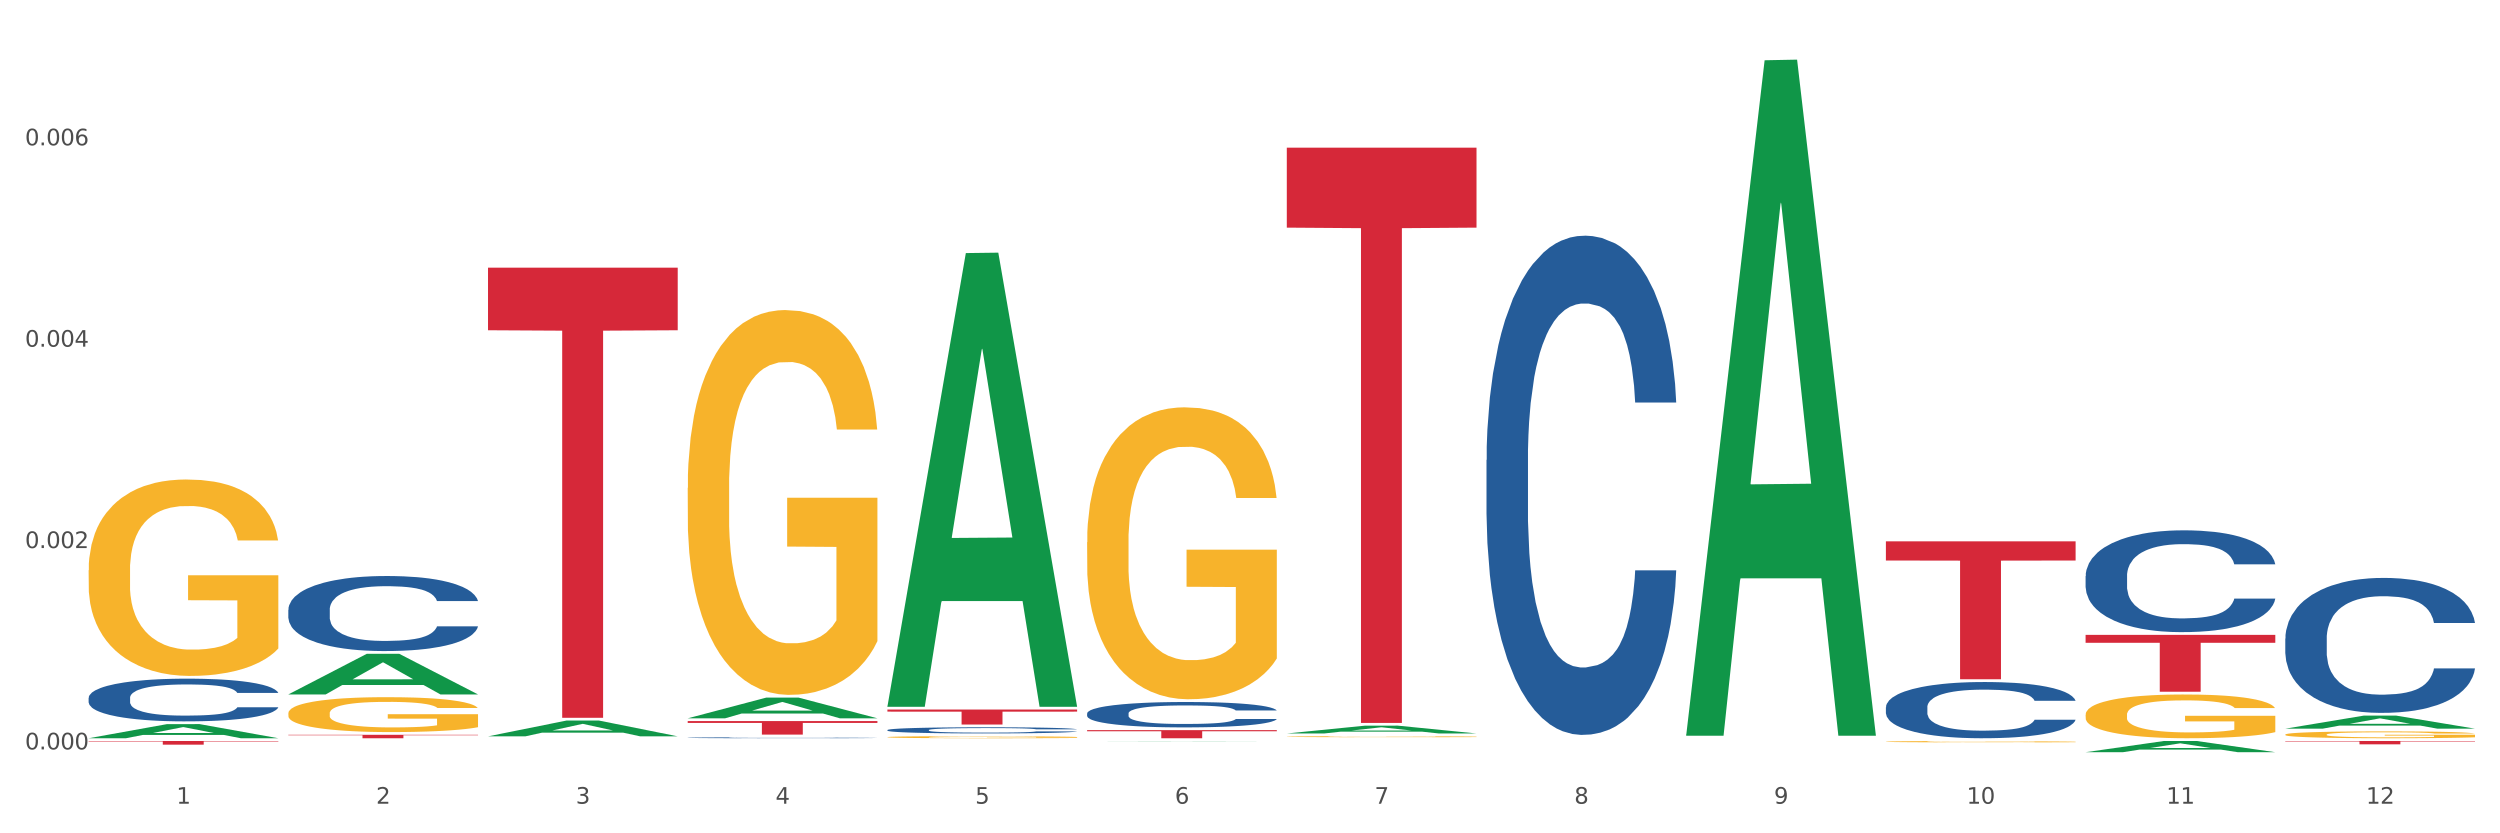<?xml version="1.0" encoding="utf-8" standalone="no"?>
<!DOCTYPE svg PUBLIC "-//W3C//DTD SVG 1.1//EN"
  "http://www.w3.org/Graphics/SVG/1.1/DTD/svg11.dtd">
<svg xmlns:xlink="http://www.w3.org/1999/xlink" width="1080pt" height="360pt" viewBox="0 0 1080 360" xmlns="http://www.w3.org/2000/svg" version="1.1">
 <rect x="0" y="0" width="1080" height="360" fill="#333333" stroke="none"/>
 <defs>
  <style type="text/css">*{stroke-linejoin: round; stroke-linecap: butt}</style>
 </defs>
 <g id="figure_1">
  <g id="patch_1">
   <path d="M 0 360 
L 1080 360 
L 1080 0 
L 0 0 
z
" style="fill: #ffffff; stroke: #ffffff; stroke-linejoin: miter"/>
  </g>
  <g id="axes_1">
   <g id="matplotlib.axis_1">
    <g id="xtick_1">
     <g id="text_1">
      <!-- 1 -->
      <g style="fill: #4d4d4d" transform="translate(76.207 347.204) scale(0.096 -0.096)">
       <defs>
        <path id="DejaVuSans-31" d="M 794 531 
L 1825 531 
L 1825 4091 
L 703 3866 
L 703 4441 
L 1819 4666 
L 2450 4666 
L 2450 531 
L 3481 531 
L 3481 0 
L 794 0 
L 794 531 
z
" transform="scale(0.016)"/>
       </defs>
       <use xlink:href="#DejaVuSans-31"/>
      </g>
     </g>
    </g>
    <g id="xtick_2">
     <g id="text_2">
      <!-- 2 -->
      <g style="fill: #4d4d4d" transform="translate(162.476 347.204) scale(0.096 -0.096)">
       <defs>
        <path id="DejaVuSans-32" d="M 1228 531 
L 3431 531 
L 3431 0 
L 469 0 
L 469 531 
Q 828 903 1448 1529 
Q 2069 2156 2228 2338 
Q 2531 2678 2651 2914 
Q 2772 3150 2772 3378 
Q 2772 3750 2511 3984 
Q 2250 4219 1831 4219 
Q 1534 4219 1204 4116 
Q 875 4013 500 3803 
L 500 4441 
Q 881 4594 1212 4672 
Q 1544 4750 1819 4750 
Q 2544 4750 2975 4387 
Q 3406 4025 3406 3419 
Q 3406 3131 3298 2873 
Q 3191 2616 2906 2266 
Q 2828 2175 2409 1742 
Q 1991 1309 1228 531 
z
" transform="scale(0.016)"/>
       </defs>
       <use xlink:href="#DejaVuSans-32"/>
      </g>
     </g>
    </g>
    <g id="xtick_3">
     <g id="text_3">
      <!-- 3 -->
      <g style="fill: #4d4d4d" transform="translate(248.745 347.204) scale(0.096 -0.096)">
       <defs>
        <path id="DejaVuSans-33" d="M 2597 2516 
Q 3050 2419 3304 2112 
Q 3559 1806 3559 1356 
Q 3559 666 3084 287 
Q 2609 -91 1734 -91 
Q 1441 -91 1130 -33 
Q 819 25 488 141 
L 488 750 
Q 750 597 1062 519 
Q 1375 441 1716 441 
Q 2309 441 2620 675 
Q 2931 909 2931 1356 
Q 2931 1769 2642 2001 
Q 2353 2234 1838 2234 
L 1294 2234 
L 1294 2753 
L 1863 2753 
Q 2328 2753 2575 2939 
Q 2822 3125 2822 3475 
Q 2822 3834 2567 4026 
Q 2313 4219 1838 4219 
Q 1578 4219 1281 4162 
Q 984 4106 628 3988 
L 628 4550 
Q 988 4650 1302 4700 
Q 1616 4750 1894 4750 
Q 2613 4750 3031 4423 
Q 3450 4097 3450 3541 
Q 3450 3153 3228 2886 
Q 3006 2619 2597 2516 
z
" transform="scale(0.016)"/>
       </defs>
       <use xlink:href="#DejaVuSans-33"/>
      </g>
     </g>
    </g>
    <g id="xtick_4">
     <g id="text_4">
      <!-- 4 -->
      <g style="fill: #4d4d4d" transform="translate(335.014 347.204) scale(0.096 -0.096)">
       <defs>
        <path id="DejaVuSans-34" d="M 2419 4116 
L 825 1625 
L 2419 1625 
L 2419 4116 
z
M 2253 4666 
L 3047 4666 
L 3047 1625 
L 3713 1625 
L 3713 1100 
L 3047 1100 
L 3047 0 
L 2419 0 
L 2419 1100 
L 313 1100 
L 313 1709 
L 2253 4666 
z
" transform="scale(0.016)"/>
       </defs>
       <use xlink:href="#DejaVuSans-34"/>
      </g>
     </g>
    </g>
    <g id="xtick_5">
     <g id="text_5">
      <!-- 5 -->
      <g style="fill: #4d4d4d" transform="translate(421.284 347.204) scale(0.096 -0.096)">
       <defs>
        <path id="DejaVuSans-35" d="M 691 4666 
L 3169 4666 
L 3169 4134 
L 1269 4134 
L 1269 2991 
Q 1406 3038 1543 3061 
Q 1681 3084 1819 3084 
Q 2600 3084 3056 2656 
Q 3513 2228 3513 1497 
Q 3513 744 3044 326 
Q 2575 -91 1722 -91 
Q 1428 -91 1123 -41 
Q 819 9 494 109 
L 494 744 
Q 775 591 1075 516 
Q 1375 441 1709 441 
Q 2250 441 2565 725 
Q 2881 1009 2881 1497 
Q 2881 1984 2565 2268 
Q 2250 2553 1709 2553 
Q 1456 2553 1204 2497 
Q 953 2441 691 2322 
L 691 4666 
z
" transform="scale(0.016)"/>
       </defs>
       <use xlink:href="#DejaVuSans-35"/>
      </g>
     </g>
    </g>
    <g id="xtick_6">
     <g id="text_6">
      <!-- 6 -->
      <g style="fill: #4d4d4d" transform="translate(507.553 347.204) scale(0.096 -0.096)">
       <defs>
        <path id="DejaVuSans-36" d="M 2113 2584 
Q 1688 2584 1439 2293 
Q 1191 2003 1191 1497 
Q 1191 994 1439 701 
Q 1688 409 2113 409 
Q 2538 409 2786 701 
Q 3034 994 3034 1497 
Q 3034 2003 2786 2293 
Q 2538 2584 2113 2584 
z
M 3366 4563 
L 3366 3988 
Q 3128 4100 2886 4159 
Q 2644 4219 2406 4219 
Q 1781 4219 1451 3797 
Q 1122 3375 1075 2522 
Q 1259 2794 1537 2939 
Q 1816 3084 2150 3084 
Q 2853 3084 3261 2657 
Q 3669 2231 3669 1497 
Q 3669 778 3244 343 
Q 2819 -91 2113 -91 
Q 1303 -91 875 529 
Q 447 1150 447 2328 
Q 447 3434 972 4092 
Q 1497 4750 2381 4750 
Q 2619 4750 2861 4703 
Q 3103 4656 3366 4563 
z
" transform="scale(0.016)"/>
       </defs>
       <use xlink:href="#DejaVuSans-36"/>
      </g>
     </g>
    </g>
    <g id="xtick_7">
     <g id="text_7">
      <!-- 7 -->
      <g style="fill: #4d4d4d" transform="translate(593.822 347.204) scale(0.096 -0.096)">
       <defs>
        <path id="DejaVuSans-37" d="M 525 4666 
L 3525 4666 
L 3525 4397 
L 1831 0 
L 1172 0 
L 2766 4134 
L 525 4134 
L 525 4666 
z
" transform="scale(0.016)"/>
       </defs>
       <use xlink:href="#DejaVuSans-37"/>
      </g>
     </g>
    </g>
    <g id="xtick_8">
     <g id="text_8">
      <!-- 8 -->
      <g style="fill: #4d4d4d" transform="translate(680.091 347.204) scale(0.096 -0.096)">
       <defs>
        <path id="DejaVuSans-38" d="M 2034 2216 
Q 1584 2216 1326 1975 
Q 1069 1734 1069 1313 
Q 1069 891 1326 650 
Q 1584 409 2034 409 
Q 2484 409 2743 651 
Q 3003 894 3003 1313 
Q 3003 1734 2745 1975 
Q 2488 2216 2034 2216 
z
M 1403 2484 
Q 997 2584 770 2862 
Q 544 3141 544 3541 
Q 544 4100 942 4425 
Q 1341 4750 2034 4750 
Q 2731 4750 3128 4425 
Q 3525 4100 3525 3541 
Q 3525 3141 3298 2862 
Q 3072 2584 2669 2484 
Q 3125 2378 3379 2068 
Q 3634 1759 3634 1313 
Q 3634 634 3220 271 
Q 2806 -91 2034 -91 
Q 1263 -91 848 271 
Q 434 634 434 1313 
Q 434 1759 690 2068 
Q 947 2378 1403 2484 
z
M 1172 3481 
Q 1172 3119 1398 2916 
Q 1625 2713 2034 2713 
Q 2441 2713 2670 2916 
Q 2900 3119 2900 3481 
Q 2900 3844 2670 4047 
Q 2441 4250 2034 4250 
Q 1625 4250 1398 4047 
Q 1172 3844 1172 3481 
z
" transform="scale(0.016)"/>
       </defs>
       <use xlink:href="#DejaVuSans-38"/>
      </g>
     </g>
    </g>
    <g id="xtick_9">
     <g id="text_9">
      <!-- 9 -->
      <g style="fill: #4d4d4d" transform="translate(766.361 347.204) scale(0.096 -0.096)">
       <defs>
        <path id="DejaVuSans-39" d="M 703 97 
L 703 672 
Q 941 559 1184 500 
Q 1428 441 1663 441 
Q 2288 441 2617 861 
Q 2947 1281 2994 2138 
Q 2813 1869 2534 1725 
Q 2256 1581 1919 1581 
Q 1219 1581 811 2004 
Q 403 2428 403 3163 
Q 403 3881 828 4315 
Q 1253 4750 1959 4750 
Q 2769 4750 3195 4129 
Q 3622 3509 3622 2328 
Q 3622 1225 3098 567 
Q 2575 -91 1691 -91 
Q 1453 -91 1209 -44 
Q 966 3 703 97 
z
M 1959 2075 
Q 2384 2075 2632 2365 
Q 2881 2656 2881 3163 
Q 2881 3666 2632 3958 
Q 2384 4250 1959 4250 
Q 1534 4250 1286 3958 
Q 1038 3666 1038 3163 
Q 1038 2656 1286 2365 
Q 1534 2075 1959 2075 
z
" transform="scale(0.016)"/>
       </defs>
       <use xlink:href="#DejaVuSans-39"/>
      </g>
     </g>
    </g>
    <g id="xtick_10">
     <g id="text_10">
      <!-- 10 -->
      <g style="fill: #4d4d4d" transform="translate(849.576 347.204) scale(0.096 -0.096)">
       <defs>
        <path id="DejaVuSans-30" d="M 2034 4250 
Q 1547 4250 1301 3770 
Q 1056 3291 1056 2328 
Q 1056 1369 1301 889 
Q 1547 409 2034 409 
Q 2525 409 2770 889 
Q 3016 1369 3016 2328 
Q 3016 3291 2770 3770 
Q 2525 4250 2034 4250 
z
M 2034 4750 
Q 2819 4750 3233 4129 
Q 3647 3509 3647 2328 
Q 3647 1150 3233 529 
Q 2819 -91 2034 -91 
Q 1250 -91 836 529 
Q 422 1150 422 2328 
Q 422 3509 836 4129 
Q 1250 4750 2034 4750 
z
" transform="scale(0.016)"/>
       </defs>
       <use xlink:href="#DejaVuSans-31"/>
       <use xlink:href="#DejaVuSans-30" transform="translate(63.623 0)"/>
      </g>
     </g>
    </g>
    <g id="xtick_11">
     <g id="text_11">
      <!-- 11 -->
      <g style="fill: #4d4d4d" transform="translate(935.845 347.204) scale(0.096 -0.096)">
       <use xlink:href="#DejaVuSans-31"/>
       <use xlink:href="#DejaVuSans-31" transform="translate(63.623 0)"/>
      </g>
     </g>
    </g>
    <g id="xtick_12">
     <g id="text_12">
      <!-- 12 -->
      <g style="fill: #4d4d4d" transform="translate(1022.114 347.204) scale(0.096 -0.096)">
       <use xlink:href="#DejaVuSans-31"/>
       <use xlink:href="#DejaVuSans-32" transform="translate(63.623 0)"/>
      </g>
     </g>
    </g>
    <g id="xtick_13"/>
    <g id="xtick_14"/>
    <g id="xtick_15"/>
    <g id="xtick_16"/>
    <g id="xtick_17"/>
    <g id="xtick_18"/>
    <g id="xtick_19"/>
    <g id="xtick_20"/>
    <g id="xtick_21"/>
    <g id="xtick_22"/>
    <g id="xtick_23"/>
   </g>
   <g id="matplotlib.axis_2">
    <g id="ytick_1">
     <g id="text_13">
      <!-- 0.000 -->
      <g style="fill: #4d4d4d" transform="translate(10.8 323.747) scale(0.096 -0.096)">
       <defs>
        <path id="DejaVuSans-2e" d="M 684 794 
L 1344 794 
L 1344 0 
L 684 0 
L 684 794 
z
" transform="scale(0.016)"/>
       </defs>
       <use xlink:href="#DejaVuSans-30"/>
       <use xlink:href="#DejaVuSans-2e" transform="translate(63.623 0)"/>
       <use xlink:href="#DejaVuSans-30" transform="translate(95.41 0)"/>
       <use xlink:href="#DejaVuSans-30" transform="translate(159.033 0)"/>
       <use xlink:href="#DejaVuSans-30" transform="translate(222.656 0)"/>
      </g>
     </g>
    </g>
    <g id="ytick_2">
     <g id="text_14">
      <!-- 0.002 -->
      <g style="fill: #4d4d4d" transform="translate(10.8 236.76) scale(0.096 -0.096)">
       <use xlink:href="#DejaVuSans-30"/>
       <use xlink:href="#DejaVuSans-2e" transform="translate(63.623 0)"/>
       <use xlink:href="#DejaVuSans-30" transform="translate(95.41 0)"/>
       <use xlink:href="#DejaVuSans-30" transform="translate(159.033 0)"/>
       <use xlink:href="#DejaVuSans-32" transform="translate(222.656 0)"/>
      </g>
     </g>
    </g>
    <g id="ytick_3">
     <g id="text_15">
      <!-- 0.004 -->
      <g style="fill: #4d4d4d" transform="translate(10.8 149.773) scale(0.096 -0.096)">
       <use xlink:href="#DejaVuSans-30"/>
       <use xlink:href="#DejaVuSans-2e" transform="translate(63.623 0)"/>
       <use xlink:href="#DejaVuSans-30" transform="translate(95.41 0)"/>
       <use xlink:href="#DejaVuSans-30" transform="translate(159.033 0)"/>
       <use xlink:href="#DejaVuSans-34" transform="translate(222.656 0)"/>
      </g>
     </g>
    </g>
    <g id="ytick_4">
     <g id="text_16">
      <!-- 0.006 -->
      <g style="fill: #4d4d4d" transform="translate(10.8 62.785) scale(0.096 -0.096)">
       <use xlink:href="#DejaVuSans-30"/>
       <use xlink:href="#DejaVuSans-2e" transform="translate(63.623 0)"/>
       <use xlink:href="#DejaVuSans-30" transform="translate(95.41 0)"/>
       <use xlink:href="#DejaVuSans-30" transform="translate(159.033 0)"/>
       <use xlink:href="#DejaVuSans-36" transform="translate(222.656 0)"/>
      </g>
     </g>
    </g>
    <g id="ytick_5"/>
    <g id="ytick_6"/>
    <g id="ytick_7"/>
    <g id="ytick_8"/>
   </g>
   <g id="PolyCollection_1">
    <path d="M 38.283 318.911 
L 38.367 318.906 
L 72.164 312.817 
L 86.189 312.811 
L 120.239 318.923 
L 104.017 318.923 
L 96.666 317.5 
L 61.771 317.5 
L 61.518 317.523 
L 54.421 318.923 
L 38.283 318.923 
L 38.283 318.911 
L 66.165 316.65 
L 92.272 316.645 
L 79.345 314.114 
L 79.176 314.102 
L 79.007 314.119 
L 66.08 316.645 
L 66.165 316.65 
L 38.283 318.911 
z
" clip-path="url(#p78533ad5ad)" style="fill: #109648"/>
    <path d="M 814.706 233.857 
L 896.662 233.857 
L 896.662 242.139 
L 864.423 242.195 
L 864.423 293.456 
L 846.75 293.456 
L 846.75 242.195 
L 814.706 242.139 
L 814.706 233.913 
L 814.706 233.857 
z
" clip-path="url(#p78533ad5ad)" style="fill: #d62839"/>
    <path d="M 555.898 63.806 
L 637.854 63.806 
L 637.854 98.338 
L 605.615 98.571 
L 605.615 312.296 
L 587.943 312.296 
L 587.943 98.571 
L 555.898 98.338 
L 555.898 64.039 
L 555.898 63.806 
z
" clip-path="url(#p78533ad5ad)" style="fill: #d62839"/>
    <path d="M 469.629 315.412 
L 551.585 315.412 
L 551.585 315.9 
L 519.346 315.903 
L 519.346 318.923 
L 501.673 318.923 
L 501.673 315.903 
L 469.629 315.9 
L 469.629 315.415 
L 469.629 315.412 
z
" clip-path="url(#p78533ad5ad)" style="fill: #d62839"/>
    <path d="M 383.36 306.525 
L 465.316 306.525 
L 465.316 307.425 
L 433.077 307.431 
L 433.077 312.999 
L 415.404 312.999 
L 415.404 307.431 
L 383.36 307.425 
L 383.36 306.532 
L 383.36 306.525 
z
" clip-path="url(#p78533ad5ad)" style="fill: #d62839"/>
    <path d="M 297.091 311.493 
L 379.046 311.493 
L 379.046 312.306 
L 346.808 312.312 
L 346.808 317.343 
L 329.135 317.343 
L 329.135 312.312 
L 297.091 312.306 
L 297.091 311.499 
L 297.091 311.493 
z
" clip-path="url(#p78533ad5ad)" style="fill: #d62839"/>
    <path d="M 210.821 115.645 
L 292.777 115.645 
L 292.777 142.668 
L 260.539 142.85 
L 260.539 310.098 
L 242.866 310.098 
L 242.866 142.85 
L 210.821 142.668 
L 210.821 115.828 
L 210.821 115.645 
z
" clip-path="url(#p78533ad5ad)" style="fill: #d62839"/>
    <path d="M 124.552 317.435 
L 206.508 317.435 
L 206.508 317.642 
L 174.269 317.644 
L 174.269 318.923 
L 156.597 318.923 
L 156.597 317.644 
L 124.552 317.642 
L 124.552 317.437 
L 124.552 317.435 
z
" clip-path="url(#p78533ad5ad)" style="fill: #d62839"/>
    <path d="M 38.283 320.1 
L 120.239 320.1 
L 120.239 320.324 
L 88 320.325 
L 88 321.71 
L 70.327 321.71 
L 70.327 320.325 
L 38.283 320.324 
L 38.283 320.102 
L 38.283 320.1 
z
" clip-path="url(#p78533ad5ad)" style="fill: #d62839"/>
    <path d="M 38.283 301.471 
L 38.38 301.454 
L 38.38 300.983 
L 38.67 300.342 
L 39.736 299.162 
L 41.092 298.269 
L 43.417 297.224 
L 44.677 296.786 
L 46.324 296.297 
L 49.714 295.505 
L 53.589 294.831 
L 56.302 294.46 
L 58.336 294.225 
L 62.889 293.803 
L 65.505 293.618 
L 68.217 293.466 
L 70.542 293.365 
L 74.417 293.247 
L 77.517 293.196 
L 81.101 293.18 
L 84.105 293.196 
L 88.076 293.264 
L 93.889 293.466 
L 96.117 293.584 
L 99.12 293.786 
L 102.22 294.056 
L 104.739 294.326 
L 107.645 294.713 
L 110.648 295.219 
L 113.554 295.859 
L 115.589 296.449 
L 117.236 297.073 
L 118.689 297.831 
L 119.754 298.657 
L 120.239 299.348 
L 102.511 299.348 
L 102.026 298.724 
L 101.058 298.05 
L 100.089 297.595 
L 99.023 297.224 
L 97.376 296.803 
L 95.923 296.533 
L 93.501 296.213 
L 91.273 296.011 
L 89.433 295.893 
L 87.205 295.792 
L 82.458 295.691 
L 79.067 295.691 
L 76.936 295.724 
L 74.32 295.809 
L 72.092 295.927 
L 69.477 296.129 
L 67.442 296.348 
L 65.408 296.634 
L 64.245 296.837 
L 62.502 297.207 
L 61.339 297.511 
L 59.789 298.033 
L 58.917 298.404 
L 57.367 299.365 
L 56.689 300.072 
L 56.399 300.561 
L 56.205 301.1 
L 56.205 303.73 
L 56.786 304.909 
L 57.27 305.415 
L 58.045 305.988 
L 59.498 306.729 
L 61.63 307.454 
L 63.858 307.976 
L 65.698 308.297 
L 67.442 308.533 
L 69.186 308.718 
L 71.317 308.886 
L 73.061 308.988 
L 75.677 309.089 
L 78.776 309.139 
L 81.198 309.139 
L 86.139 309.055 
L 88.367 308.971 
L 90.498 308.853 
L 92.823 308.667 
L 94.664 308.465 
L 95.73 308.313 
L 97.473 307.993 
L 98.83 307.656 
L 99.992 307.269 
L 100.767 306.932 
L 101.639 306.426 
L 102.317 305.853 
L 102.511 305.55 
L 120.239 305.55 
L 119.851 306.156 
L 119.173 306.746 
L 117.817 307.538 
L 116.751 307.993 
L 115.104 308.549 
L 113.361 309.021 
L 110.939 309.544 
L 108.711 309.931 
L 106.386 310.268 
L 103.867 310.572 
L 99.314 310.993 
L 97.667 311.111 
L 94.18 311.313 
L 91.467 311.431 
L 87.495 311.549 
L 83.426 311.617 
L 79.164 311.634 
L 75.386 311.6 
L 71.22 311.499 
L 68.605 311.398 
L 65.698 311.246 
L 62.308 311.01 
L 59.111 310.723 
L 56.108 310.386 
L 53.299 309.999 
L 50.683 309.561 
L 47.292 308.836 
L 44.774 308.128 
L 42.933 307.471 
L 41.674 306.915 
L 40.414 306.207 
L 39.736 305.718 
L 38.67 304.538 
L 38.283 303.443 
L 38.283 301.471 
z
" clip-path="url(#p78533ad5ad)" style="fill: #255c99"/>
    <path d="M 124.552 263.403 
L 124.649 263.374 
L 124.649 262.545 
L 124.94 261.419 
L 126.005 259.347 
L 127.362 257.777 
L 129.687 255.942 
L 130.946 255.172 
L 132.593 254.313 
L 135.983 252.921 
L 139.858 251.737 
L 142.571 251.085 
L 144.605 250.671 
L 149.158 249.931 
L 151.774 249.605 
L 154.486 249.338 
L 156.811 249.161 
L 160.686 248.954 
L 163.786 248.865 
L 167.371 248.835 
L 170.374 248.865 
L 174.346 248.983 
L 180.158 249.338 
L 182.386 249.546 
L 185.389 249.901 
L 188.489 250.375 
L 191.008 250.849 
L 193.914 251.53 
L 196.917 252.418 
L 199.824 253.543 
L 201.858 254.579 
L 203.505 255.675 
L 204.958 257.007 
L 206.024 258.458 
L 206.508 259.672 
L 188.78 259.672 
L 188.296 258.577 
L 187.327 257.392 
L 186.358 256.593 
L 185.292 255.942 
L 183.646 255.201 
L 182.192 254.728 
L 179.771 254.165 
L 177.543 253.81 
L 175.702 253.602 
L 173.474 253.425 
L 168.727 253.247 
L 165.336 253.247 
L 163.205 253.306 
L 160.589 253.454 
L 158.361 253.662 
L 155.746 254.017 
L 153.711 254.402 
L 151.677 254.905 
L 150.515 255.26 
L 148.771 255.912 
L 147.608 256.445 
L 146.058 257.363 
L 145.186 258.014 
L 143.636 259.702 
L 142.958 260.946 
L 142.668 261.804 
L 142.474 262.752 
L 142.474 267.371 
L 143.055 269.444 
L 143.54 270.332 
L 144.315 271.339 
L 145.768 272.642 
L 147.899 273.915 
L 150.127 274.833 
L 151.968 275.395 
L 153.711 275.81 
L 155.455 276.136 
L 157.586 276.432 
L 159.33 276.609 
L 161.946 276.787 
L 165.046 276.876 
L 167.468 276.876 
L 172.408 276.728 
L 174.636 276.58 
L 176.768 276.373 
L 179.092 276.047 
L 180.933 275.692 
L 181.999 275.425 
L 183.742 274.862 
L 185.099 274.27 
L 186.261 273.589 
L 187.036 272.997 
L 187.908 272.109 
L 188.586 271.102 
L 188.78 270.569 
L 206.508 270.569 
L 206.12 271.635 
L 205.442 272.671 
L 204.086 274.063 
L 203.02 274.862 
L 201.374 275.84 
L 199.63 276.669 
L 197.208 277.587 
L 194.98 278.268 
L 192.655 278.86 
L 190.136 279.393 
L 185.583 280.133 
L 183.936 280.34 
L 180.449 280.696 
L 177.736 280.903 
L 173.764 281.11 
L 169.696 281.229 
L 165.433 281.258 
L 161.655 281.199 
L 157.49 281.021 
L 154.874 280.844 
L 151.968 280.577 
L 148.577 280.163 
L 145.38 279.659 
L 142.377 279.067 
L 139.568 278.386 
L 136.952 277.616 
L 133.562 276.343 
L 131.043 275.099 
L 129.202 273.945 
L 127.943 272.967 
L 126.683 271.724 
L 126.005 270.865 
L 124.94 268.792 
L 124.552 266.868 
L 124.552 263.403 
z
" clip-path="url(#p78533ad5ad)" style="fill: #255c99"/>
    <path d="M 297.091 318.701 
L 297.187 318.701 
L 297.187 318.691 
L 297.478 318.677 
L 298.544 318.651 
L 299.9 318.632 
L 302.225 318.609 
L 303.484 318.599 
L 305.131 318.589 
L 308.522 318.571 
L 312.397 318.557 
L 315.109 318.549 
L 317.144 318.544 
L 321.697 318.534 
L 324.312 318.53 
L 327.025 318.527 
L 329.35 318.525 
L 333.225 318.522 
L 336.325 318.521 
L 339.909 318.521 
L 342.912 318.521 
L 346.884 318.523 
L 352.697 318.527 
L 354.925 318.53 
L 357.928 318.534 
L 361.028 318.54 
L 363.546 318.546 
L 366.453 318.554 
L 369.456 318.565 
L 372.362 318.579 
L 374.396 318.592 
L 376.043 318.606 
L 377.496 318.622 
L 378.562 318.64 
L 379.046 318.655 
L 361.318 318.655 
L 360.834 318.642 
L 359.865 318.627 
L 358.896 318.617 
L 357.831 318.609 
L 356.184 318.6 
L 354.731 318.594 
L 352.309 318.587 
L 350.081 318.582 
L 348.24 318.58 
L 346.012 318.578 
L 341.265 318.575 
L 337.875 318.575 
L 335.744 318.576 
L 333.128 318.578 
L 330.9 318.581 
L 328.284 318.585 
L 326.25 318.59 
L 324.215 318.596 
L 323.053 318.6 
L 321.309 318.609 
L 320.147 318.615 
L 318.597 318.627 
L 317.725 318.635 
L 316.175 318.656 
L 315.497 318.671 
L 315.206 318.682 
L 315.012 318.693 
L 315.012 318.751 
L 315.594 318.776 
L 316.078 318.787 
L 316.853 318.8 
L 318.306 318.816 
L 320.437 318.832 
L 322.665 318.843 
L 324.506 318.85 
L 326.25 318.855 
L 327.994 318.859 
L 330.125 318.863 
L 331.869 318.865 
L 334.484 318.867 
L 337.584 318.869 
L 340.006 318.869 
L 344.947 318.867 
L 347.175 318.865 
L 349.306 318.862 
L 351.631 318.858 
L 353.472 318.854 
L 354.537 318.851 
L 356.281 318.844 
L 357.637 318.836 
L 358.8 318.828 
L 359.575 318.82 
L 360.446 318.809 
L 361.125 318.797 
L 361.318 318.79 
L 379.046 318.79 
L 378.659 318.804 
L 377.981 318.816 
L 376.625 318.834 
L 375.559 318.844 
L 373.912 318.856 
L 372.168 318.866 
L 369.746 318.877 
L 367.518 318.886 
L 365.193 318.893 
L 362.675 318.9 
L 358.121 318.909 
L 356.475 318.911 
L 352.987 318.916 
L 350.275 318.918 
L 346.303 318.921 
L 342.234 318.923 
L 337.972 318.923 
L 334.194 318.922 
L 330.028 318.92 
L 327.412 318.918 
L 324.506 318.914 
L 321.115 318.909 
L 317.919 318.903 
L 314.916 318.896 
L 312.106 318.887 
L 309.491 318.878 
L 306.1 318.862 
L 303.581 318.846 
L 301.741 318.832 
L 300.481 318.82 
L 299.222 318.805 
L 298.544 318.794 
L 297.478 318.768 
L 297.091 318.744 
L 297.091 318.701 
z
" clip-path="url(#p78533ad5ad)" style="fill: #255c99"/>
    <path d="M 383.36 315.375 
L 383.457 315.372 
L 383.457 315.304 
L 383.747 315.211 
L 384.813 315.041 
L 386.169 314.912 
L 388.494 314.761 
L 389.754 314.698 
L 391.4 314.627 
L 394.791 314.512 
L 398.666 314.415 
L 401.378 314.361 
L 403.413 314.327 
L 407.966 314.267 
L 410.582 314.24 
L 413.294 314.218 
L 415.619 314.203 
L 419.494 314.186 
L 422.594 314.179 
L 426.178 314.176 
L 429.181 314.179 
L 433.153 314.189 
L 438.966 314.218 
L 441.194 314.235 
L 444.197 314.264 
L 447.297 314.303 
L 449.816 314.342 
L 452.722 314.398 
L 455.725 314.471 
L 458.631 314.564 
L 460.666 314.649 
L 462.312 314.739 
L 463.766 314.849 
L 464.831 314.968 
L 465.316 315.068 
L 447.588 315.068 
L 447.103 314.978 
L 446.134 314.88 
L 445.166 314.814 
L 444.1 314.761 
L 442.453 314.7 
L 441 314.661 
L 438.578 314.615 
L 436.35 314.586 
L 434.51 314.568 
L 432.281 314.554 
L 427.535 314.539 
L 424.144 314.539 
L 422.013 314.544 
L 419.397 314.556 
L 417.169 314.573 
L 414.553 314.603 
L 412.519 314.634 
L 410.485 314.676 
L 409.322 314.705 
L 407.578 314.758 
L 406.416 314.802 
L 404.866 314.878 
L 403.994 314.931 
L 402.444 315.07 
L 401.766 315.172 
L 401.475 315.243 
L 401.282 315.321 
L 401.282 315.701 
L 401.863 315.871 
L 402.347 315.944 
L 403.122 316.027 
L 404.575 316.134 
L 406.707 316.239 
L 408.935 316.314 
L 410.775 316.361 
L 412.519 316.395 
L 414.263 316.422 
L 416.394 316.446 
L 418.138 316.461 
L 420.753 316.475 
L 423.853 316.483 
L 426.275 316.483 
L 431.216 316.47 
L 433.444 316.458 
L 435.575 316.441 
L 437.9 316.414 
L 439.741 316.385 
L 440.806 316.363 
L 442.55 316.317 
L 443.906 316.268 
L 445.069 316.212 
L 445.844 316.164 
L 446.716 316.09 
L 447.394 316.008 
L 447.588 315.964 
L 465.316 315.964 
L 464.928 316.051 
L 464.25 316.137 
L 462.894 316.251 
L 461.828 316.317 
L 460.181 316.397 
L 458.437 316.465 
L 456.016 316.541 
L 453.788 316.597 
L 451.463 316.646 
L 448.944 316.69 
L 444.391 316.75 
L 442.744 316.767 
L 439.256 316.797 
L 436.544 316.814 
L 432.572 316.831 
L 428.503 316.84 
L 424.241 316.843 
L 420.463 316.838 
L 416.297 316.823 
L 413.682 316.809 
L 410.775 316.787 
L 407.385 316.753 
L 404.188 316.711 
L 401.185 316.663 
L 398.375 316.607 
L 395.76 316.543 
L 392.369 316.439 
L 389.85 316.336 
L 388.01 316.241 
L 386.75 316.161 
L 385.491 316.059 
L 384.813 315.988 
L 383.747 315.818 
L 383.36 315.659 
L 383.36 315.375 
z
" clip-path="url(#p78533ad5ad)" style="fill: #255c99"/>
    <path d="M 469.629 308.194 
L 469.726 308.184 
L 469.726 307.904 
L 470.017 307.523 
L 471.082 306.822 
L 472.438 306.291 
L 474.763 305.67 
L 476.023 305.409 
L 477.67 305.119 
L 481.06 304.648 
L 484.935 304.247 
L 487.648 304.027 
L 489.682 303.887 
L 494.235 303.636 
L 496.851 303.526 
L 499.563 303.436 
L 501.888 303.376 
L 505.763 303.306 
L 508.863 303.276 
L 512.448 303.266 
L 515.451 303.276 
L 519.422 303.316 
L 525.235 303.436 
L 527.463 303.506 
L 530.466 303.626 
L 533.566 303.786 
L 536.085 303.947 
L 538.991 304.177 
L 541.994 304.478 
L 544.9 304.858 
L 546.935 305.209 
L 548.582 305.58 
L 550.035 306.03 
L 551.1 306.521 
L 551.585 306.932 
L 533.857 306.932 
L 533.372 306.561 
L 532.404 306.161 
L 531.435 305.89 
L 530.369 305.67 
L 528.722 305.419 
L 527.269 305.259 
L 524.847 305.069 
L 522.619 304.948 
L 520.779 304.878 
L 518.551 304.818 
L 513.804 304.758 
L 510.413 304.758 
L 508.282 304.778 
L 505.666 304.828 
L 503.438 304.898 
L 500.823 305.019 
L 498.788 305.149 
L 496.754 305.319 
L 495.591 305.439 
L 493.848 305.66 
L 492.685 305.84 
L 491.135 306.151 
L 490.263 306.371 
L 488.713 306.942 
L 488.035 307.363 
L 487.745 307.653 
L 487.551 307.974 
L 487.551 309.537 
L 488.132 310.238 
L 488.616 310.538 
L 489.391 310.879 
L 490.845 311.32 
L 492.976 311.75 
L 495.204 312.061 
L 497.044 312.251 
L 498.788 312.392 
L 500.532 312.502 
L 502.663 312.602 
L 504.407 312.662 
L 507.023 312.722 
L 510.123 312.752 
L 512.544 312.752 
L 517.485 312.702 
L 519.713 312.652 
L 521.844 312.582 
L 524.169 312.472 
L 526.01 312.352 
L 527.076 312.261 
L 528.819 312.071 
L 530.176 311.871 
L 531.338 311.64 
L 532.113 311.44 
L 532.985 311.139 
L 533.663 310.799 
L 533.857 310.618 
L 551.585 310.618 
L 551.197 310.979 
L 550.519 311.33 
L 549.163 311.801 
L 548.097 312.071 
L 546.45 312.402 
L 544.707 312.682 
L 542.285 312.993 
L 540.057 313.223 
L 537.732 313.423 
L 535.213 313.604 
L 530.66 313.854 
L 529.013 313.924 
L 525.526 314.044 
L 522.813 314.115 
L 518.841 314.185 
L 514.772 314.225 
L 510.51 314.235 
L 506.732 314.215 
L 502.566 314.155 
L 499.951 314.095 
L 497.044 314.004 
L 493.654 313.864 
L 490.457 313.694 
L 487.454 313.494 
L 484.645 313.263 
L 482.029 313.003 
L 478.638 312.572 
L 476.12 312.151 
L 474.279 311.76 
L 473.02 311.43 
L 471.76 311.009 
L 471.082 310.719 
L 470.017 310.017 
L 469.629 309.366 
L 469.629 308.194 
z
" clip-path="url(#p78533ad5ad)" style="fill: #255c99"/>
    <path d="M 642.167 198.716 
L 642.264 198.519 
L 642.264 193.004 
L 642.555 185.52 
L 643.621 171.732 
L 644.977 161.293 
L 647.302 149.081 
L 648.561 143.96 
L 650.208 138.248 
L 653.599 128.991 
L 657.474 121.112 
L 660.186 116.779 
L 662.22 114.021 
L 666.774 109.097 
L 669.389 106.931 
L 672.102 105.158 
L 674.427 103.976 
L 678.302 102.597 
L 681.402 102.007 
L 684.986 101.81 
L 687.989 102.007 
L 691.961 102.794 
L 697.773 105.158 
L 700.001 106.537 
L 703.005 108.9 
L 706.105 112.052 
L 708.623 115.203 
L 711.53 119.733 
L 714.533 125.642 
L 717.439 133.127 
L 719.473 140.021 
L 721.12 147.308 
L 722.573 156.172 
L 723.639 165.823 
L 724.123 173.899 
L 706.395 173.899 
L 705.911 166.611 
L 704.942 158.732 
L 703.973 153.414 
L 702.908 149.081 
L 701.261 144.157 
L 699.808 141.006 
L 697.386 137.263 
L 695.158 134.9 
L 693.317 133.521 
L 691.089 132.339 
L 686.342 131.157 
L 682.952 131.157 
L 680.82 131.551 
L 678.205 132.536 
L 675.977 133.915 
L 673.361 136.278 
L 671.327 138.839 
L 669.292 142.187 
L 668.13 144.551 
L 666.386 148.884 
L 665.224 152.429 
L 663.674 158.535 
L 662.802 162.869 
L 661.252 174.096 
L 660.574 182.368 
L 660.283 188.08 
L 660.089 194.383 
L 660.089 225.109 
L 660.67 238.897 
L 661.155 244.806 
L 661.93 251.503 
L 663.383 260.169 
L 665.514 268.639 
L 667.742 274.745 
L 669.583 278.487 
L 671.327 281.244 
L 673.07 283.411 
L 675.202 285.381 
L 676.945 286.562 
L 679.561 287.744 
L 682.661 288.335 
L 685.083 288.335 
L 690.023 287.35 
L 692.252 286.365 
L 694.383 284.987 
L 696.708 282.82 
L 698.548 280.457 
L 699.614 278.684 
L 701.358 274.942 
L 702.714 271.002 
L 703.876 266.472 
L 704.651 262.533 
L 705.523 256.624 
L 706.201 249.927 
L 706.395 246.382 
L 724.123 246.382 
L 723.736 253.472 
L 723.058 260.366 
L 721.701 269.623 
L 720.636 274.942 
L 718.989 281.441 
L 717.245 286.956 
L 714.823 293.062 
L 712.595 297.592 
L 710.27 301.532 
L 707.751 305.077 
L 703.198 310.001 
L 701.551 311.38 
L 698.064 313.744 
L 695.351 315.122 
L 691.38 316.501 
L 687.311 317.289 
L 683.048 317.486 
L 679.27 317.092 
L 675.105 315.91 
L 672.489 314.728 
L 669.583 312.956 
L 666.192 310.198 
L 662.995 306.85 
L 659.992 302.911 
L 657.183 298.38 
L 654.567 293.259 
L 651.177 284.79 
L 648.658 276.517 
L 646.817 268.836 
L 645.558 262.336 
L 644.299 254.063 
L 643.621 248.351 
L 642.555 234.564 
L 642.167 221.761 
L 642.167 198.716 
z
" clip-path="url(#p78533ad5ad)" style="fill: #255c99"/>
    <path d="M 814.706 305.547 
L 814.803 305.525 
L 814.803 304.903 
L 815.093 304.061 
L 816.159 302.508 
L 817.515 301.332 
L 819.84 299.957 
L 821.1 299.38 
L 822.746 298.737 
L 826.137 297.694 
L 830.012 296.807 
L 832.724 296.319 
L 834.759 296.008 
L 839.312 295.454 
L 841.928 295.21 
L 844.64 295.01 
L 846.965 294.877 
L 850.84 294.722 
L 853.94 294.655 
L 857.524 294.633 
L 860.527 294.655 
L 864.499 294.744 
L 870.312 295.01 
L 872.54 295.165 
L 875.543 295.432 
L 878.643 295.786 
L 881.162 296.141 
L 884.068 296.652 
L 887.071 297.317 
L 889.977 298.16 
L 892.012 298.936 
L 893.658 299.757 
L 895.112 300.755 
L 896.177 301.842 
L 896.662 302.752 
L 878.934 302.752 
L 878.449 301.931 
L 877.48 301.044 
L 876.512 300.445 
L 875.446 299.957 
L 873.799 299.402 
L 872.346 299.047 
L 869.924 298.626 
L 867.696 298.36 
L 865.856 298.204 
L 863.627 298.071 
L 858.881 297.938 
L 855.49 297.938 
L 853.359 297.983 
L 850.743 298.093 
L 848.515 298.249 
L 845.899 298.515 
L 843.865 298.803 
L 841.831 299.18 
L 840.668 299.447 
L 838.924 299.935 
L 837.762 300.334 
L 836.212 301.022 
L 835.34 301.51 
L 833.79 302.774 
L 833.112 303.706 
L 832.821 304.349 
L 832.628 305.059 
L 832.628 308.519 
L 833.209 310.072 
L 833.693 310.738 
L 834.468 311.492 
L 835.921 312.468 
L 838.053 313.422 
L 840.281 314.109 
L 842.121 314.531 
L 843.865 314.841 
L 845.609 315.085 
L 847.74 315.307 
L 849.484 315.44 
L 852.099 315.573 
L 855.199 315.64 
L 857.621 315.64 
L 862.562 315.529 
L 864.79 315.418 
L 866.921 315.263 
L 869.246 315.019 
L 871.087 314.753 
L 872.152 314.553 
L 873.896 314.131 
L 875.252 313.688 
L 876.415 313.178 
L 877.19 312.734 
L 878.062 312.068 
L 878.74 311.314 
L 878.934 310.915 
L 896.662 310.915 
L 896.274 311.714 
L 895.596 312.49 
L 894.24 313.533 
L 893.174 314.131 
L 891.527 314.863 
L 889.784 315.485 
L 887.362 316.172 
L 885.134 316.682 
L 882.809 317.126 
L 880.29 317.525 
L 875.737 318.08 
L 874.09 318.235 
L 870.602 318.501 
L 867.89 318.657 
L 863.918 318.812 
L 859.849 318.901 
L 855.587 318.923 
L 851.809 318.879 
L 847.643 318.745 
L 845.028 318.612 
L 842.121 318.413 
L 838.731 318.102 
L 835.534 317.725 
L 832.531 317.281 
L 829.721 316.771 
L 827.106 316.194 
L 823.715 315.241 
L 821.196 314.309 
L 819.356 313.444 
L 818.096 312.712 
L 816.837 311.78 
L 816.159 311.137 
L 815.093 309.584 
L 814.706 308.142 
L 814.706 305.547 
z
" clip-path="url(#p78533ad5ad)" style="fill: #255c99"/>
    <path d="M 900.975 248.86 
L 901.072 248.82 
L 901.072 247.695 
L 901.363 246.169 
L 902.428 243.357 
L 903.784 241.228 
L 906.109 238.737 
L 907.369 237.693 
L 909.016 236.528 
L 912.406 234.64 
L 916.281 233.033 
L 918.994 232.15 
L 921.028 231.587 
L 925.581 230.583 
L 928.197 230.141 
L 930.909 229.779 
L 933.234 229.538 
L 937.109 229.257 
L 940.209 229.137 
L 943.794 229.097 
L 946.797 229.137 
L 950.768 229.297 
L 956.581 229.779 
L 958.809 230.061 
L 961.812 230.543 
L 964.912 231.185 
L 967.431 231.828 
L 970.337 232.752 
L 973.34 233.957 
L 976.246 235.484 
L 978.281 236.89 
L 979.928 238.376 
L 981.381 240.184 
L 982.446 242.152 
L 982.931 243.799 
L 965.203 243.799 
L 964.718 242.313 
L 963.75 240.706 
L 962.781 239.621 
L 961.715 238.737 
L 960.068 237.733 
L 958.615 237.09 
L 956.193 236.327 
L 953.965 235.845 
L 952.125 235.564 
L 949.897 235.323 
L 945.15 235.082 
L 941.759 235.082 
L 939.628 235.162 
L 937.012 235.363 
L 934.784 235.644 
L 932.169 236.126 
L 930.134 236.649 
L 928.1 237.332 
L 926.937 237.814 
L 925.194 238.697 
L 924.031 239.42 
L 922.481 240.666 
L 921.609 241.549 
L 920.059 243.839 
L 919.381 245.526 
L 919.091 246.691 
L 918.897 247.977 
L 918.897 254.243 
L 919.478 257.055 
L 919.962 258.26 
L 920.737 259.626 
L 922.191 261.394 
L 924.322 263.121 
L 926.55 264.366 
L 928.391 265.129 
L 930.134 265.692 
L 931.878 266.134 
L 934.009 266.535 
L 935.753 266.776 
L 938.369 267.017 
L 941.469 267.138 
L 943.89 267.138 
L 948.831 266.937 
L 951.059 266.736 
L 953.19 266.455 
L 955.515 266.013 
L 957.356 265.531 
L 958.422 265.17 
L 960.165 264.406 
L 961.522 263.603 
L 962.684 262.679 
L 963.459 261.876 
L 964.331 260.67 
L 965.009 259.305 
L 965.203 258.582 
L 982.931 258.582 
L 982.543 260.028 
L 981.865 261.434 
L 980.509 263.322 
L 979.443 264.406 
L 977.796 265.732 
L 976.053 266.857 
L 973.631 268.102 
L 971.403 269.026 
L 969.078 269.829 
L 966.559 270.552 
L 962.006 271.557 
L 960.359 271.838 
L 956.872 272.32 
L 954.159 272.601 
L 950.187 272.882 
L 946.119 273.043 
L 941.856 273.083 
L 938.078 273.003 
L 933.912 272.762 
L 931.297 272.521 
L 928.391 272.159 
L 925 271.597 
L 921.803 270.914 
L 918.8 270.111 
L 915.991 269.187 
L 913.375 268.142 
L 909.984 266.415 
L 907.466 264.728 
L 905.625 263.161 
L 904.366 261.835 
L 903.106 260.148 
L 902.428 258.983 
L 901.363 256.171 
L 900.975 253.56 
L 900.975 248.86 
z
" clip-path="url(#p78533ad5ad)" style="fill: #255c99"/>
    <path d="M 987.244 275.856 
L 987.341 275.803 
L 987.341 274.312 
L 987.632 272.289 
L 988.697 268.561 
L 990.054 265.739 
L 992.379 262.437 
L 993.638 261.053 
L 995.285 259.508 
L 998.675 257.006 
L 1002.55 254.876 
L 1005.263 253.704 
L 1007.297 252.959 
L 1011.85 251.627 
L 1014.466 251.042 
L 1017.178 250.562 
L 1019.503 250.243 
L 1023.378 249.87 
L 1026.478 249.71 
L 1030.063 249.657 
L 1033.066 249.71 
L 1037.038 249.923 
L 1042.85 250.562 
L 1045.078 250.935 
L 1048.081 251.574 
L 1051.181 252.426 
L 1053.7 253.278 
L 1056.606 254.503 
L 1059.609 256.1 
L 1062.516 258.124 
L 1064.55 259.988 
L 1066.197 261.958 
L 1067.65 264.354 
L 1068.716 266.963 
L 1069.2 269.147 
L 1051.472 269.147 
L 1050.988 267.176 
L 1050.019 265.046 
L 1049.05 263.609 
L 1047.985 262.437 
L 1046.338 261.106 
L 1044.885 260.254 
L 1042.463 259.242 
L 1040.235 258.603 
L 1038.394 258.23 
L 1036.166 257.911 
L 1031.419 257.591 
L 1028.028 257.591 
L 1025.897 257.698 
L 1023.282 257.964 
L 1021.053 258.337 
L 1018.438 258.976 
L 1016.403 259.668 
L 1014.369 260.573 
L 1013.207 261.212 
L 1011.463 262.384 
L 1010.3 263.342 
L 1008.75 264.993 
L 1007.879 266.165 
L 1006.329 269.2 
L 1005.65 271.437 
L 1005.36 272.981 
L 1005.166 274.685 
L 1005.166 282.992 
L 1005.747 286.72 
L 1006.232 288.317 
L 1007.007 290.128 
L 1008.46 292.471 
L 1010.591 294.76 
L 1012.819 296.411 
L 1014.66 297.423 
L 1016.403 298.168 
L 1018.147 298.754 
L 1020.278 299.287 
L 1022.022 299.606 
L 1024.638 299.926 
L 1027.738 300.085 
L 1030.16 300.085 
L 1035.1 299.819 
L 1037.328 299.553 
L 1039.46 299.18 
L 1041.785 298.594 
L 1043.625 297.955 
L 1044.691 297.476 
L 1046.435 296.464 
L 1047.791 295.399 
L 1048.953 294.175 
L 1049.728 293.11 
L 1050.6 291.512 
L 1051.278 289.702 
L 1051.472 288.743 
L 1069.2 288.743 
L 1068.813 290.66 
L 1068.134 292.524 
L 1066.778 295.027 
L 1065.713 296.464 
L 1064.066 298.222 
L 1062.322 299.713 
L 1059.9 301.363 
L 1057.672 302.588 
L 1055.347 303.653 
L 1052.828 304.612 
L 1048.275 305.943 
L 1046.628 306.316 
L 1043.141 306.955 
L 1040.428 307.328 
L 1036.456 307.7 
L 1032.388 307.913 
L 1028.125 307.967 
L 1024.347 307.86 
L 1020.182 307.541 
L 1017.566 307.221 
L 1014.66 306.742 
L 1011.269 305.996 
L 1008.072 305.091 
L 1005.069 304.026 
L 1002.26 302.801 
L 999.644 301.417 
L 996.254 299.127 
L 993.735 296.89 
L 991.894 294.814 
L 990.635 293.056 
L 989.375 290.82 
L 988.697 289.276 
L 987.632 285.548 
L 987.244 282.087 
L 987.244 275.856 
z
" clip-path="url(#p78533ad5ad)" style="fill: #255c99"/>
    <path d="M 987.244 317.331 
L 987.341 317.328 
L 987.341 317.231 
L 987.535 317.147 
L 988.502 316.944 
L 989.954 316.777 
L 991.018 316.688 
L 992.082 316.615 
L 993.34 316.542 
L 994.888 316.466 
L 997.694 316.355 
L 999.436 316.298 
L 1001.565 316.239 
L 1005.435 316.152 
L 1008.241 316.104 
L 1011.144 316.063 
L 1015.885 316.015 
L 1018.982 315.993 
L 1022.271 315.977 
L 1026.239 315.966 
L 1029.238 315.963 
L 1035.818 315.971 
L 1041.43 315.996 
L 1044.139 316.015 
L 1047.623 316.047 
L 1049.461 316.069 
L 1052.461 316.112 
L 1055.557 316.169 
L 1057.686 316.217 
L 1060.879 316.309 
L 1063.298 316.401 
L 1065.523 316.515 
L 1066.684 316.593 
L 1067.555 316.666 
L 1068.329 316.75 
L 1069.103 316.882 
L 1051.686 316.882 
L 1051.009 316.788 
L 1049.945 316.698 
L 1048.397 316.612 
L 1047.042 316.558 
L 1044.72 316.49 
L 1042.591 316.447 
L 1040.366 316.415 
L 1037.656 316.388 
L 1035.528 316.374 
L 1032.528 316.363 
L 1026.626 316.366 
L 1022.658 316.388 
L 1019.949 316.415 
L 1018.207 316.439 
L 1016.659 316.466 
L 1014.918 316.504 
L 1012.886 316.561 
L 1011.434 316.612 
L 1009.983 316.677 
L 1008.822 316.742 
L 1007.757 316.817 
L 1006.887 316.898 
L 1006.209 316.982 
L 1005.629 317.085 
L 1005.145 317.255 
L 1005.145 317.626 
L 1005.338 317.709 
L 1005.822 317.82 
L 1006.403 317.904 
L 1007.37 318.004 
L 1008.241 318.071 
L 1009.886 318.169 
L 1011.725 318.25 
L 1013.176 318.301 
L 1014.627 318.344 
L 1017.143 318.404 
L 1019.949 318.453 
L 1022.368 318.482 
L 1025.658 318.509 
L 1027.883 318.52 
L 1029.819 318.526 
L 1034.56 318.526 
L 1037.947 318.517 
L 1041.72 318.499 
L 1044.623 318.474 
L 1047.042 318.444 
L 1049.751 318.396 
L 1051.493 318.35 
L 1051.493 317.785 
L 1030.206 317.782 
L 1030.206 317.407 
L 1069.2 317.407 
L 1069.2 318.509 
L 1067.555 318.566 
L 1065.717 318.617 
L 1063.781 318.663 
L 1060.879 318.72 
L 1057.395 318.774 
L 1054.299 318.812 
L 1051.009 318.844 
L 1047.139 318.874 
L 1042.107 318.901 
L 1039.011 318.912 
L 1035.14 318.92 
L 1030.593 318.923 
L 1026.626 318.917 
L 1022.755 318.904 
L 1018.691 318.88 
L 1014.724 318.844 
L 1011.725 318.809 
L 1008.725 318.766 
L 1005.532 318.709 
L 1003.016 318.655 
L 1001.081 318.607 
L 998.952 318.544 
L 996.63 318.463 
L 994.888 318.39 
L 993.34 318.315 
L 991.695 318.217 
L 990.534 318.134 
L 989.373 318.028 
L 988.696 317.95 
L 987.922 317.828 
L 987.341 317.658 
L 987.244 317.331 
z
" clip-path="url(#p78533ad5ad)" style="fill: #f7b32b"/>
    <path d="M 900.975 308.755 
L 901.072 308.738 
L 901.072 308.117 
L 901.265 307.582 
L 902.233 306.287 
L 903.684 305.217 
L 904.749 304.647 
L 905.813 304.181 
L 907.071 303.715 
L 908.619 303.232 
L 911.425 302.524 
L 913.167 302.161 
L 915.296 301.782 
L 919.166 301.229 
L 921.972 300.918 
L 924.875 300.659 
L 929.616 300.349 
L 932.712 300.211 
L 936.002 300.107 
L 939.969 300.038 
L 942.969 300.021 
L 949.549 300.073 
L 955.161 300.228 
L 957.87 300.349 
L 961.353 300.556 
L 963.192 300.694 
L 966.191 300.97 
L 969.288 301.333 
L 971.416 301.643 
L 974.609 302.23 
L 977.028 302.817 
L 979.254 303.542 
L 980.415 304.043 
L 981.286 304.509 
L 982.06 305.044 
L 982.834 305.89 
L 965.417 305.89 
L 964.74 305.286 
L 963.676 304.716 
L 962.127 304.164 
L 960.773 303.818 
L 958.451 303.387 
L 956.322 303.111 
L 954.096 302.904 
L 951.387 302.731 
L 949.258 302.645 
L 946.259 302.576 
L 940.356 302.593 
L 936.389 302.731 
L 933.68 302.904 
L 931.938 303.059 
L 930.39 303.232 
L 928.648 303.473 
L 926.616 303.836 
L 925.165 304.164 
L 923.714 304.578 
L 922.553 304.992 
L 921.488 305.476 
L 920.617 305.993 
L 919.94 306.529 
L 919.359 307.185 
L 918.876 308.272 
L 918.876 310.637 
L 919.069 311.172 
L 919.553 311.88 
L 920.134 312.415 
L 921.101 313.054 
L 921.972 313.485 
L 923.617 314.107 
L 925.455 314.625 
L 926.907 314.953 
L 928.358 315.229 
L 930.874 315.609 
L 933.68 315.919 
L 936.099 316.109 
L 939.389 316.282 
L 941.614 316.351 
L 943.549 316.385 
L 948.291 316.385 
L 951.677 316.334 
L 955.451 316.213 
L 958.354 316.057 
L 960.773 315.867 
L 963.482 315.557 
L 965.224 315.263 
L 965.224 311.655 
L 943.937 311.638 
L 943.937 309.239 
L 982.931 309.239 
L 982.931 316.282 
L 981.286 316.644 
L 979.447 316.972 
L 977.512 317.266 
L 974.609 317.628 
L 971.126 317.973 
L 968.03 318.215 
L 964.74 318.422 
L 960.87 318.612 
L 955.838 318.785 
L 952.742 318.854 
L 948.871 318.906 
L 944.324 318.923 
L 940.356 318.888 
L 936.486 318.802 
L 932.422 318.647 
L 928.455 318.422 
L 925.455 318.198 
L 922.456 317.922 
L 919.263 317.559 
L 916.747 317.214 
L 914.812 316.903 
L 912.683 316.506 
L 910.361 315.988 
L 908.619 315.522 
L 907.071 315.039 
L 905.426 314.417 
L 904.265 313.882 
L 903.104 313.209 
L 902.426 312.708 
L 901.652 311.932 
L 901.072 310.844 
L 900.975 308.755 
z
" clip-path="url(#p78533ad5ad)" style="fill: #f7b32b"/>
    <path d="M 814.706 320.401 
L 814.803 320.4 
L 814.803 320.381 
L 814.996 320.365 
L 815.964 320.326 
L 817.415 320.294 
L 818.479 320.277 
L 819.544 320.263 
L 820.802 320.249 
L 822.35 320.234 
L 825.156 320.213 
L 826.898 320.202 
L 829.026 320.19 
L 832.897 320.174 
L 835.703 320.164 
L 838.606 320.156 
L 843.347 320.147 
L 846.443 320.143 
L 849.733 320.14 
L 853.7 320.138 
L 856.7 320.137 
L 863.279 320.139 
L 868.891 320.143 
L 871.601 320.147 
L 875.084 320.153 
L 876.923 320.157 
L 879.922 320.166 
L 883.018 320.177 
L 885.147 320.186 
L 888.34 320.204 
L 890.759 320.221 
L 892.985 320.243 
L 894.146 320.258 
L 895.017 320.272 
L 895.791 320.289 
L 896.565 320.314 
L 879.148 320.314 
L 878.471 320.296 
L 877.406 320.279 
L 875.858 320.262 
L 874.504 320.252 
L 872.181 320.239 
L 870.053 320.23 
L 867.827 320.224 
L 865.118 320.219 
L 862.989 320.216 
L 859.99 320.214 
L 854.087 320.215 
L 850.12 320.219 
L 847.411 320.224 
L 845.669 320.229 
L 844.121 320.234 
L 842.379 320.241 
L 840.347 320.252 
L 838.896 320.262 
L 837.444 320.275 
L 836.283 320.287 
L 835.219 320.302 
L 834.348 320.317 
L 833.671 320.333 
L 833.09 320.353 
L 832.606 320.386 
L 832.606 320.457 
L 832.8 320.473 
L 833.284 320.495 
L 833.864 320.511 
L 834.832 320.53 
L 835.703 320.543 
L 837.348 320.562 
L 839.186 320.578 
L 840.638 320.588 
L 842.089 320.596 
L 844.605 320.607 
L 847.411 320.617 
L 849.83 320.622 
L 853.12 320.628 
L 855.345 320.63 
L 857.28 320.631 
L 862.021 320.631 
L 865.408 320.629 
L 869.182 320.626 
L 872.085 320.621 
L 874.504 320.615 
L 877.213 320.606 
L 878.955 320.597 
L 878.955 320.488 
L 857.667 320.488 
L 857.667 320.415 
L 896.662 320.415 
L 896.662 320.628 
L 895.017 320.639 
L 893.178 320.648 
L 891.243 320.657 
L 888.34 320.668 
L 884.857 320.679 
L 881.761 320.686 
L 878.471 320.692 
L 874.6 320.698 
L 869.569 320.703 
L 866.472 320.705 
L 862.602 320.707 
L 858.054 320.707 
L 854.087 320.706 
L 850.217 320.704 
L 846.153 320.699 
L 842.186 320.692 
L 839.186 320.685 
L 836.187 320.677 
L 832.993 320.666 
L 830.478 320.656 
L 828.543 320.646 
L 826.414 320.634 
L 824.092 320.619 
L 822.35 320.605 
L 820.802 320.59 
L 819.157 320.571 
L 817.996 320.555 
L 816.835 320.535 
L 816.157 320.52 
L 815.383 320.496 
L 814.803 320.464 
L 814.706 320.401 
z
" clip-path="url(#p78533ad5ad)" style="fill: #f7b32b"/>
    <path d="M 555.898 318.243 
L 555.995 318.243 
L 555.995 318.228 
L 556.189 318.216 
L 557.156 318.186 
L 558.608 318.162 
L 559.672 318.148 
L 560.736 318.138 
L 561.994 318.127 
L 563.542 318.116 
L 566.348 318.099 
L 568.09 318.091 
L 570.219 318.082 
L 574.089 318.07 
L 576.895 318.062 
L 579.798 318.057 
L 584.539 318.049 
L 587.636 318.046 
L 590.925 318.044 
L 594.893 318.042 
L 597.892 318.042 
L 604.472 318.043 
L 610.084 318.047 
L 612.793 318.049 
L 616.276 318.054 
L 618.115 318.057 
L 621.114 318.064 
L 624.211 318.072 
L 626.34 318.079 
L 629.533 318.093 
L 631.952 318.106 
L 634.177 318.123 
L 635.338 318.134 
L 636.209 318.145 
L 636.983 318.158 
L 637.757 318.177 
L 620.34 318.177 
L 619.663 318.163 
L 618.599 318.15 
L 617.051 318.137 
L 615.696 318.129 
L 613.374 318.119 
L 611.245 318.113 
L 609.019 318.108 
L 606.31 318.104 
L 604.181 318.102 
L 601.182 318.101 
L 595.28 318.101 
L 591.312 318.104 
L 588.603 318.108 
L 586.861 318.112 
L 585.313 318.116 
L 583.572 318.121 
L 581.54 318.13 
L 580.088 318.137 
L 578.637 318.147 
L 577.476 318.156 
L 576.411 318.168 
L 575.541 318.179 
L 574.863 318.192 
L 574.283 318.207 
L 573.799 318.232 
L 573.799 318.286 
L 573.992 318.299 
L 574.476 318.315 
L 575.057 318.327 
L 576.024 318.342 
L 576.895 318.352 
L 578.54 318.366 
L 580.379 318.378 
L 581.83 318.386 
L 583.281 318.392 
L 585.797 318.401 
L 588.603 318.408 
L 591.022 318.413 
L 594.312 318.417 
L 596.537 318.418 
L 598.473 318.419 
L 603.214 318.419 
L 606.6 318.418 
L 610.374 318.415 
L 613.277 318.411 
L 615.696 318.407 
L 618.405 318.4 
L 620.147 318.393 
L 620.147 318.31 
L 598.86 318.31 
L 598.86 318.254 
L 637.854 318.254 
L 637.854 318.417 
L 636.209 318.425 
L 634.371 318.433 
L 632.435 318.439 
L 629.533 318.448 
L 626.049 318.456 
L 622.953 318.461 
L 619.663 318.466 
L 615.793 318.47 
L 610.761 318.474 
L 607.665 318.476 
L 603.794 318.477 
L 599.247 318.477 
L 595.28 318.477 
L 591.409 318.475 
L 587.345 318.471 
L 583.378 318.466 
L 580.379 318.461 
L 577.379 318.454 
L 574.186 318.446 
L 571.67 318.438 
L 569.735 318.431 
L 567.606 318.422 
L 565.284 318.41 
L 563.542 318.399 
L 561.994 318.388 
L 560.349 318.374 
L 559.188 318.361 
L 558.027 318.346 
L 557.35 318.334 
L 556.576 318.316 
L 555.995 318.291 
L 555.898 318.243 
z
" clip-path="url(#p78533ad5ad)" style="fill: #f7b32b"/>
    <path d="M 469.629 234.244 
L 469.726 234.129 
L 469.726 229.982 
L 469.919 226.411 
L 470.887 217.773 
L 472.338 210.631 
L 473.403 206.83 
L 474.467 203.72 
L 475.725 200.61 
L 477.273 197.385 
L 480.079 192.662 
L 481.821 190.243 
L 483.95 187.709 
L 487.82 184.023 
L 490.626 181.95 
L 493.529 180.222 
L 498.27 178.149 
L 501.366 177.227 
L 504.656 176.536 
L 508.623 176.076 
L 511.623 175.96 
L 518.203 176.306 
L 523.815 177.343 
L 526.524 178.149 
L 530.007 179.531 
L 531.846 180.453 
L 534.845 182.296 
L 537.942 184.714 
L 540.07 186.788 
L 543.263 190.704 
L 545.682 194.62 
L 547.908 199.458 
L 549.069 202.799 
L 549.94 205.909 
L 550.714 209.479 
L 551.488 215.123 
L 534.071 215.123 
L 533.394 211.092 
L 532.33 207.291 
L 530.781 203.605 
L 529.427 201.301 
L 527.104 198.421 
L 524.976 196.579 
L 522.75 195.196 
L 520.041 194.044 
L 517.912 193.469 
L 514.913 193.008 
L 509.01 193.123 
L 505.043 194.044 
L 502.334 195.196 
L 500.592 196.233 
L 499.044 197.385 
L 497.302 198.997 
L 495.27 201.416 
L 493.819 203.605 
L 492.368 206.369 
L 491.207 209.134 
L 490.142 212.359 
L 489.271 215.814 
L 488.594 219.385 
L 488.013 223.762 
L 487.53 231.019 
L 487.53 246.799 
L 487.723 250.37 
L 488.207 255.093 
L 488.788 258.663 
L 489.755 262.925 
L 490.626 265.805 
L 492.271 269.951 
L 494.109 273.407 
L 495.561 275.596 
L 497.012 277.439 
L 499.528 279.973 
L 502.334 282.046 
L 504.753 283.313 
L 508.043 284.465 
L 510.268 284.926 
L 512.203 285.156 
L 516.945 285.156 
L 520.331 284.81 
L 524.105 284.004 
L 527.008 282.967 
L 529.427 281.7 
L 532.136 279.627 
L 533.878 277.669 
L 533.878 253.595 
L 512.59 253.48 
L 512.59 237.469 
L 551.585 237.469 
L 551.585 284.465 
L 549.94 286.884 
L 548.101 289.072 
L 546.166 291.03 
L 543.263 293.449 
L 539.78 295.753 
L 536.684 297.366 
L 533.394 298.748 
L 529.523 300.015 
L 524.492 301.167 
L 521.396 301.627 
L 517.525 301.973 
L 512.978 302.088 
L 509.01 301.858 
L 505.14 301.282 
L 501.076 300.245 
L 497.109 298.748 
L 494.109 297.25 
L 491.11 295.407 
L 487.917 292.989 
L 485.401 290.685 
L 483.466 288.612 
L 481.337 285.962 
L 479.015 282.507 
L 477.273 279.397 
L 475.725 276.171 
L 474.08 272.025 
L 472.919 268.454 
L 471.758 263.962 
L 471.08 260.621 
L 470.306 255.438 
L 469.726 248.181 
L 469.629 234.244 
z
" clip-path="url(#p78533ad5ad)" style="fill: #f7b32b"/>
    <path d="M 383.36 318.437 
L 383.457 318.437 
L 383.457 318.407 
L 383.65 318.381 
L 384.618 318.319 
L 386.069 318.268 
L 387.133 318.241 
L 388.198 318.219 
L 389.456 318.197 
L 391.004 318.174 
L 393.81 318.14 
L 395.552 318.122 
L 397.68 318.104 
L 401.551 318.078 
L 404.357 318.063 
L 407.26 318.051 
L 412.001 318.036 
L 415.097 318.029 
L 418.387 318.024 
L 422.354 318.021 
L 425.354 318.02 
L 431.933 318.023 
L 437.545 318.03 
L 440.255 318.036 
L 443.738 318.046 
L 445.577 318.052 
L 448.576 318.066 
L 451.672 318.083 
L 453.801 318.098 
L 456.994 318.126 
L 459.413 318.154 
L 461.639 318.188 
L 462.8 318.212 
L 463.671 318.235 
L 464.445 318.26 
L 465.219 318.301 
L 447.802 318.301 
L 447.125 318.272 
L 446.06 318.244 
L 444.512 318.218 
L 443.158 318.202 
L 440.835 318.181 
L 438.707 318.168 
L 436.481 318.158 
L 433.772 318.15 
L 431.643 318.146 
L 428.644 318.142 
L 422.741 318.143 
L 418.774 318.15 
L 416.065 318.158 
L 414.323 318.165 
L 412.775 318.174 
L 411.033 318.185 
L 409.001 318.202 
L 407.55 318.218 
L 406.098 318.238 
L 404.937 318.258 
L 403.873 318.281 
L 403.002 318.305 
L 402.325 318.331 
L 401.744 318.362 
L 401.26 318.414 
L 401.26 318.527 
L 401.454 318.553 
L 401.938 318.587 
L 402.518 318.612 
L 403.486 318.643 
L 404.357 318.663 
L 406.002 318.693 
L 407.84 318.718 
L 409.292 318.733 
L 410.743 318.746 
L 413.259 318.765 
L 416.065 318.779 
L 418.484 318.789 
L 421.774 318.797 
L 423.999 318.8 
L 425.934 318.802 
L 430.675 318.802 
L 434.062 318.799 
L 437.836 318.793 
L 440.739 318.786 
L 443.158 318.777 
L 445.867 318.762 
L 447.608 318.748 
L 447.608 318.576 
L 426.321 318.575 
L 426.321 318.46 
L 465.316 318.46 
L 465.316 318.797 
L 463.671 318.814 
L 461.832 318.83 
L 459.897 318.844 
L 456.994 318.861 
L 453.511 318.878 
L 450.415 318.889 
L 447.125 318.899 
L 443.254 318.908 
L 438.223 318.916 
L 435.126 318.92 
L 431.256 318.922 
L 426.708 318.923 
L 422.741 318.921 
L 418.871 318.917 
L 414.807 318.91 
L 410.84 318.899 
L 407.84 318.888 
L 404.841 318.875 
L 401.647 318.858 
L 399.132 318.841 
L 397.197 318.826 
L 395.068 318.807 
L 392.746 318.783 
L 391.004 318.76 
L 389.456 318.737 
L 387.811 318.708 
L 386.65 318.682 
L 385.489 318.65 
L 384.811 318.626 
L 384.037 318.589 
L 383.457 318.537 
L 383.36 318.437 
z
" clip-path="url(#p78533ad5ad)" style="fill: #f7b32b"/>
    <path d="M 297.091 210.763 
L 297.187 210.611 
L 297.187 205.145 
L 297.381 200.438 
L 298.348 189.05 
L 299.8 179.637 
L 300.864 174.626 
L 301.929 170.527 
L 303.186 166.427 
L 304.735 162.176 
L 307.541 155.951 
L 309.282 152.762 
L 311.411 149.422 
L 315.282 144.563 
L 318.088 141.83 
L 320.99 139.553 
L 325.732 136.82 
L 328.828 135.605 
L 332.118 134.694 
L 336.085 134.087 
L 339.084 133.935 
L 345.664 134.391 
L 351.276 135.757 
L 353.986 136.82 
L 357.469 138.642 
L 359.307 139.857 
L 362.307 142.286 
L 365.403 145.474 
L 367.532 148.207 
L 370.725 153.37 
L 373.144 158.532 
L 375.369 164.909 
L 376.531 169.312 
L 377.401 173.412 
L 378.176 178.119 
L 378.95 185.558 
L 361.533 185.558 
L 360.855 180.244 
L 359.791 175.234 
L 358.243 170.375 
L 356.888 167.338 
L 354.566 163.543 
L 352.437 161.113 
L 350.212 159.291 
L 347.503 157.773 
L 345.374 157.014 
L 342.374 156.406 
L 336.472 156.558 
L 332.505 157.773 
L 329.796 159.291 
L 328.054 160.658 
L 326.506 162.176 
L 324.764 164.302 
L 322.732 167.49 
L 321.281 170.375 
L 319.829 174.019 
L 318.668 177.663 
L 317.604 181.914 
L 316.733 186.469 
L 316.056 191.176 
L 315.475 196.946 
L 314.991 206.511 
L 314.991 227.312 
L 315.185 232.019 
L 315.669 238.244 
L 316.249 242.951 
L 317.217 248.569 
L 318.088 252.365 
L 319.732 257.831 
L 321.571 262.386 
L 323.022 265.271 
L 324.474 267.7 
L 326.989 271.04 
L 329.796 273.773 
L 332.215 275.443 
L 335.504 276.962 
L 337.73 277.569 
L 339.665 277.873 
L 344.406 277.873 
L 347.793 277.417 
L 351.567 276.354 
L 354.469 274.988 
L 356.888 273.318 
L 359.598 270.585 
L 361.339 268.004 
L 361.339 236.271 
L 340.052 236.119 
L 340.052 215.014 
L 379.046 215.014 
L 379.046 276.962 
L 377.401 280.15 
L 375.563 283.035 
L 373.628 285.616 
L 370.725 288.805 
L 367.242 291.841 
L 364.145 293.967 
L 360.855 295.789 
L 356.985 297.459 
L 351.954 298.978 
L 348.857 299.585 
L 344.987 300.04 
L 340.439 300.192 
L 336.472 299.889 
L 332.602 299.129 
L 328.538 297.763 
L 324.57 295.789 
L 321.571 293.815 
L 318.571 291.386 
L 315.378 288.197 
L 312.863 285.161 
L 310.927 282.428 
L 308.799 278.936 
L 306.476 274.381 
L 304.735 270.281 
L 303.186 266.03 
L 301.542 260.564 
L 300.38 255.857 
L 299.219 249.935 
L 298.542 245.532 
L 297.768 238.7 
L 297.187 229.134 
L 297.091 210.763 
z
" clip-path="url(#p78533ad5ad)" style="fill: #f7b32b"/>
    <path d="M 124.552 308.148 
L 124.649 308.134 
L 124.649 307.639 
L 124.842 307.212 
L 125.81 306.179 
L 127.261 305.325 
L 128.326 304.871 
L 129.39 304.499 
L 130.648 304.127 
L 132.196 303.742 
L 135.002 303.177 
L 136.744 302.888 
L 138.873 302.585 
L 142.743 302.145 
L 145.549 301.897 
L 148.452 301.69 
L 153.193 301.442 
L 156.289 301.332 
L 159.579 301.25 
L 163.546 301.194 
L 166.546 301.181 
L 173.126 301.222 
L 178.738 301.346 
L 181.447 301.442 
L 184.93 301.608 
L 186.769 301.718 
L 189.768 301.938 
L 192.865 302.227 
L 194.994 302.475 
L 198.187 302.943 
L 200.606 303.411 
L 202.831 303.99 
L 203.992 304.389 
L 204.863 304.761 
L 205.637 305.188 
L 206.411 305.862 
L 188.994 305.862 
L 188.317 305.38 
L 187.253 304.926 
L 185.705 304.485 
L 184.35 304.21 
L 182.028 303.866 
L 179.899 303.645 
L 177.673 303.48 
L 174.964 303.342 
L 172.835 303.274 
L 169.836 303.219 
L 163.934 303.232 
L 159.966 303.342 
L 157.257 303.48 
L 155.515 303.604 
L 153.967 303.742 
L 152.226 303.935 
L 150.194 304.224 
L 148.742 304.485 
L 147.291 304.816 
L 146.13 305.146 
L 145.065 305.532 
L 144.194 305.945 
L 143.517 306.372 
L 142.937 306.895 
L 142.453 307.762 
L 142.453 309.649 
L 142.646 310.076 
L 143.13 310.64 
L 143.711 311.067 
L 144.678 311.577 
L 145.549 311.921 
L 147.194 312.416 
L 149.032 312.83 
L 150.484 313.091 
L 151.935 313.311 
L 154.451 313.614 
L 157.257 313.862 
L 159.676 314.014 
L 162.966 314.151 
L 165.191 314.206 
L 167.127 314.234 
L 171.868 314.234 
L 175.254 314.193 
L 179.028 314.096 
L 181.931 313.972 
L 184.35 313.821 
L 187.059 313.573 
L 188.801 313.339 
L 188.801 310.461 
L 167.514 310.447 
L 167.514 308.534 
L 206.508 308.534 
L 206.508 314.151 
L 204.863 314.441 
L 203.025 314.702 
L 201.089 314.936 
L 198.187 315.225 
L 194.703 315.501 
L 191.607 315.694 
L 188.317 315.859 
L 184.447 316.01 
L 179.415 316.148 
L 176.319 316.203 
L 172.448 316.244 
L 167.901 316.258 
L 163.934 316.231 
L 160.063 316.162 
L 155.999 316.038 
L 152.032 315.859 
L 149.032 315.68 
L 146.033 315.459 
L 142.84 315.17 
L 140.324 314.895 
L 138.389 314.647 
L 136.26 314.33 
L 133.938 313.917 
L 132.196 313.546 
L 130.648 313.16 
L 129.003 312.664 
L 127.842 312.237 
L 126.681 311.7 
L 126.004 311.301 
L 125.23 310.682 
L 124.649 309.814 
L 124.552 308.148 
z
" clip-path="url(#p78533ad5ad)" style="fill: #f7b32b"/>
    <path d="M 38.283 246.354 
L 38.38 246.277 
L 38.38 243.487 
L 38.573 241.084 
L 39.541 235.272 
L 40.992 230.467 
L 42.057 227.909 
L 43.121 225.817 
L 44.379 223.724 
L 45.927 221.554 
L 48.733 218.376 
L 50.475 216.749 
L 52.603 215.044 
L 56.474 212.564 
L 59.28 211.169 
L 62.183 210.006 
L 66.924 208.611 
L 70.02 207.991 
L 73.31 207.526 
L 77.277 207.216 
L 80.277 207.139 
L 86.857 207.371 
L 92.469 208.069 
L 95.178 208.611 
L 98.661 209.541 
L 100.5 210.161 
L 103.499 211.401 
L 106.596 213.029 
L 108.724 214.424 
L 111.917 217.059 
L 114.336 219.694 
L 116.562 222.949 
L 117.723 225.197 
L 118.594 227.289 
L 119.368 229.692 
L 120.142 233.489 
L 102.725 233.489 
L 102.048 230.777 
L 100.983 228.219 
L 99.435 225.739 
L 98.081 224.189 
L 95.758 222.252 
L 93.63 221.011 
L 91.404 220.081 
L 88.695 219.306 
L 86.566 218.919 
L 83.567 218.609 
L 77.664 218.686 
L 73.697 219.306 
L 70.988 220.081 
L 69.246 220.779 
L 67.698 221.554 
L 65.956 222.639 
L 63.924 224.267 
L 62.473 225.739 
L 61.022 227.599 
L 59.86 229.459 
L 58.796 231.629 
L 57.925 233.954 
L 57.248 236.357 
L 56.667 239.302 
L 56.184 244.184 
L 56.184 254.802 
L 56.377 257.204 
L 56.861 260.382 
L 57.441 262.784 
L 58.409 265.652 
L 59.28 267.59 
L 60.925 270.38 
L 62.763 272.705 
L 64.215 274.177 
L 65.666 275.417 
L 68.182 277.122 
L 70.988 278.517 
L 73.407 279.37 
L 76.697 280.145 
L 78.922 280.455 
L 80.857 280.61 
L 85.599 280.61 
L 88.985 280.377 
L 92.759 279.835 
L 95.662 279.137 
L 98.081 278.285 
L 100.79 276.89 
L 102.532 275.572 
L 102.532 259.374 
L 81.244 259.297 
L 81.244 248.524 
L 120.239 248.524 
L 120.239 280.145 
L 118.594 281.772 
L 116.755 283.245 
L 114.82 284.562 
L 111.917 286.19 
L 108.434 287.74 
L 105.338 288.825 
L 102.048 289.755 
L 98.177 290.607 
L 93.146 291.382 
L 90.05 291.692 
L 86.179 291.925 
L 81.631 292.002 
L 77.664 291.847 
L 73.794 291.46 
L 69.73 290.762 
L 65.763 289.755 
L 62.763 288.747 
L 59.764 287.507 
L 56.571 285.88 
L 54.055 284.33 
L 52.12 282.935 
L 49.991 281.152 
L 47.669 278.827 
L 45.927 276.735 
L 44.379 274.565 
L 42.734 271.775 
L 41.573 269.372 
L 40.412 266.349 
L 39.734 264.102 
L 38.96 260.614 
L 38.38 255.732 
L 38.283 246.354 
z
" clip-path="url(#p78533ad5ad)" style="fill: #f7b32b"/>
    <path d="M 987.244 320.1 
L 1069.2 320.1 
L 1069.2 320.302 
L 1036.961 320.304 
L 1036.961 321.554 
L 1019.289 321.554 
L 1019.289 320.304 
L 987.244 320.302 
L 987.244 320.102 
L 987.244 320.1 
z
" clip-path="url(#p78533ad5ad)" style="fill: #d62839"/>
    <path d="M 900.975 274.26 
L 982.931 274.26 
L 982.931 277.677 
L 950.692 277.7 
L 950.692 298.843 
L 933.019 298.843 
L 933.019 277.7 
L 900.975 277.677 
L 900.975 274.284 
L 900.975 274.26 
z
" clip-path="url(#p78533ad5ad)" style="fill: #d62839"/>
    <path d="M 383.36 304.98 
L 383.444 304.795 
L 417.24 109.33 
L 431.266 109.146 
L 465.316 305.348 
L 449.093 305.348 
L 441.743 259.66 
L 406.848 259.66 
L 406.595 260.397 
L 399.497 305.348 
L 383.36 305.348 
L 383.36 304.98 
L 411.242 232.394 
L 437.349 232.21 
L 424.422 150.966 
L 424.253 150.597 
L 424.084 151.15 
L 411.157 232.21 
L 411.242 232.394 
L 383.36 304.98 
z
" clip-path="url(#p78533ad5ad)" style="fill: #109648"/>
    <path d="M 987.244 314.775 
L 987.329 314.77 
L 1021.125 309.149 
L 1035.15 309.144 
L 1069.2 314.786 
L 1052.978 314.786 
L 1045.627 313.472 
L 1010.733 313.472 
L 1010.479 313.493 
L 1003.382 314.786 
L 987.244 314.786 
L 987.244 314.775 
L 1015.126 312.688 
L 1041.234 312.683 
L 1028.307 310.347 
L 1028.138 310.336 
L 1027.969 310.352 
L 1015.042 312.683 
L 1015.126 312.688 
L 987.244 314.775 
z
" clip-path="url(#p78533ad5ad)" style="fill: #109648"/>
    <path d="M 900.975 324.94 
L 901.06 324.936 
L 934.856 320.105 
L 948.881 320.1 
L 982.931 324.95 
L 966.709 324.95 
L 959.358 323.82 
L 924.463 323.82 
L 924.21 323.838 
L 917.113 324.95 
L 900.975 324.95 
L 900.975 324.94 
L 928.857 323.146 
L 954.964 323.142 
L 942.037 321.134 
L 941.868 321.125 
L 941.699 321.138 
L 928.772 323.142 
L 928.857 323.146 
L 900.975 324.94 
z
" clip-path="url(#p78533ad5ad)" style="fill: #109648"/>
    <path d="M 728.437 317.295 
L 728.521 317.02 
L 762.317 26.034 
L 776.343 25.759 
L 810.392 317.843 
L 794.17 317.843 
L 786.82 249.827 
L 751.925 249.827 
L 751.672 250.924 
L 744.574 317.843 
L 728.437 317.843 
L 728.437 317.295 
L 756.318 209.237 
L 782.426 208.963 
L 769.499 88.016 
L 769.33 87.467 
L 769.161 88.29 
L 756.234 208.963 
L 756.318 209.237 
L 728.437 317.295 
z
" clip-path="url(#p78533ad5ad)" style="fill: #109648"/>
    <path d="M 555.898 316.858 
L 555.983 316.855 
L 589.779 313.477 
L 603.804 313.473 
L 637.854 316.864 
L 621.632 316.864 
L 614.281 316.075 
L 579.387 316.075 
L 579.133 316.088 
L 572.036 316.864 
L 555.898 316.864 
L 555.898 316.858 
L 583.78 315.604 
L 609.888 315.6 
L 596.961 314.196 
L 596.792 314.19 
L 596.623 314.199 
L 583.696 315.6 
L 583.78 315.604 
L 555.898 316.858 
z
" clip-path="url(#p78533ad5ad)" style="fill: #109648"/>
    <path d="M 469.629 320.175 
L 469.714 320.175 
L 503.51 320.1 
L 517.535 320.1 
L 551.585 320.175 
L 535.363 320.175 
L 528.012 320.157 
L 493.117 320.157 
L 492.864 320.158 
L 485.767 320.175 
L 469.629 320.175 
L 469.629 320.175 
L 497.511 320.147 
L 523.618 320.147 
L 510.691 320.116 
L 510.522 320.116 
L 510.353 320.116 
L 497.426 320.147 
L 497.511 320.147 
L 469.629 320.175 
z
" clip-path="url(#p78533ad5ad)" style="fill: #109648"/>
    <path d="M 297.091 310.299 
L 297.175 310.29 
L 330.971 301.378 
L 344.997 301.37 
L 379.046 310.316 
L 362.824 310.316 
L 355.474 308.232 
L 320.579 308.232 
L 320.325 308.266 
L 313.228 310.316 
L 297.091 310.316 
L 297.091 310.299 
L 324.972 306.989 
L 351.08 306.981 
L 338.153 303.276 
L 337.984 303.26 
L 337.815 303.285 
L 324.888 306.981 
L 324.972 306.989 
L 297.091 310.299 
z
" clip-path="url(#p78533ad5ad)" style="fill: #109648"/>
    <path d="M 210.821 318.09 
L 210.906 318.083 
L 244.702 311.282 
L 258.728 311.275 
L 292.777 318.102 
L 276.555 318.102 
L 269.204 316.513 
L 234.31 316.513 
L 234.056 316.538 
L 226.959 318.102 
L 210.821 318.102 
L 210.821 318.09 
L 238.703 315.564 
L 264.811 315.558 
L 251.884 312.73 
L 251.715 312.718 
L 251.546 312.737 
L 238.619 315.558 
L 238.703 315.564 
L 210.821 318.09 
z
" clip-path="url(#p78533ad5ad)" style="fill: #109648"/>
    <path d="M 124.552 299.97 
L 124.637 299.954 
L 158.433 282.452 
L 172.458 282.436 
L 206.508 300.003 
L 190.286 300.003 
L 182.935 295.912 
L 148.041 295.912 
L 147.787 295.978 
L 140.69 300.003 
L 124.552 300.003 
L 124.552 299.97 
L 152.434 293.471 
L 178.542 293.455 
L 165.615 286.18 
L 165.446 286.147 
L 165.277 286.197 
L 152.35 293.455 
L 152.434 293.471 
L 124.552 299.97 
z
" clip-path="url(#p78533ad5ad)" style="fill: #109648"/>
   </g>
  </g>
 </g>
 <defs>
  <clipPath id="p78533ad5ad">
   <rect x="38.283" y="10.8" width="1030.917" height="329.109"/>
  </clipPath>
 </defs>
</svg>
